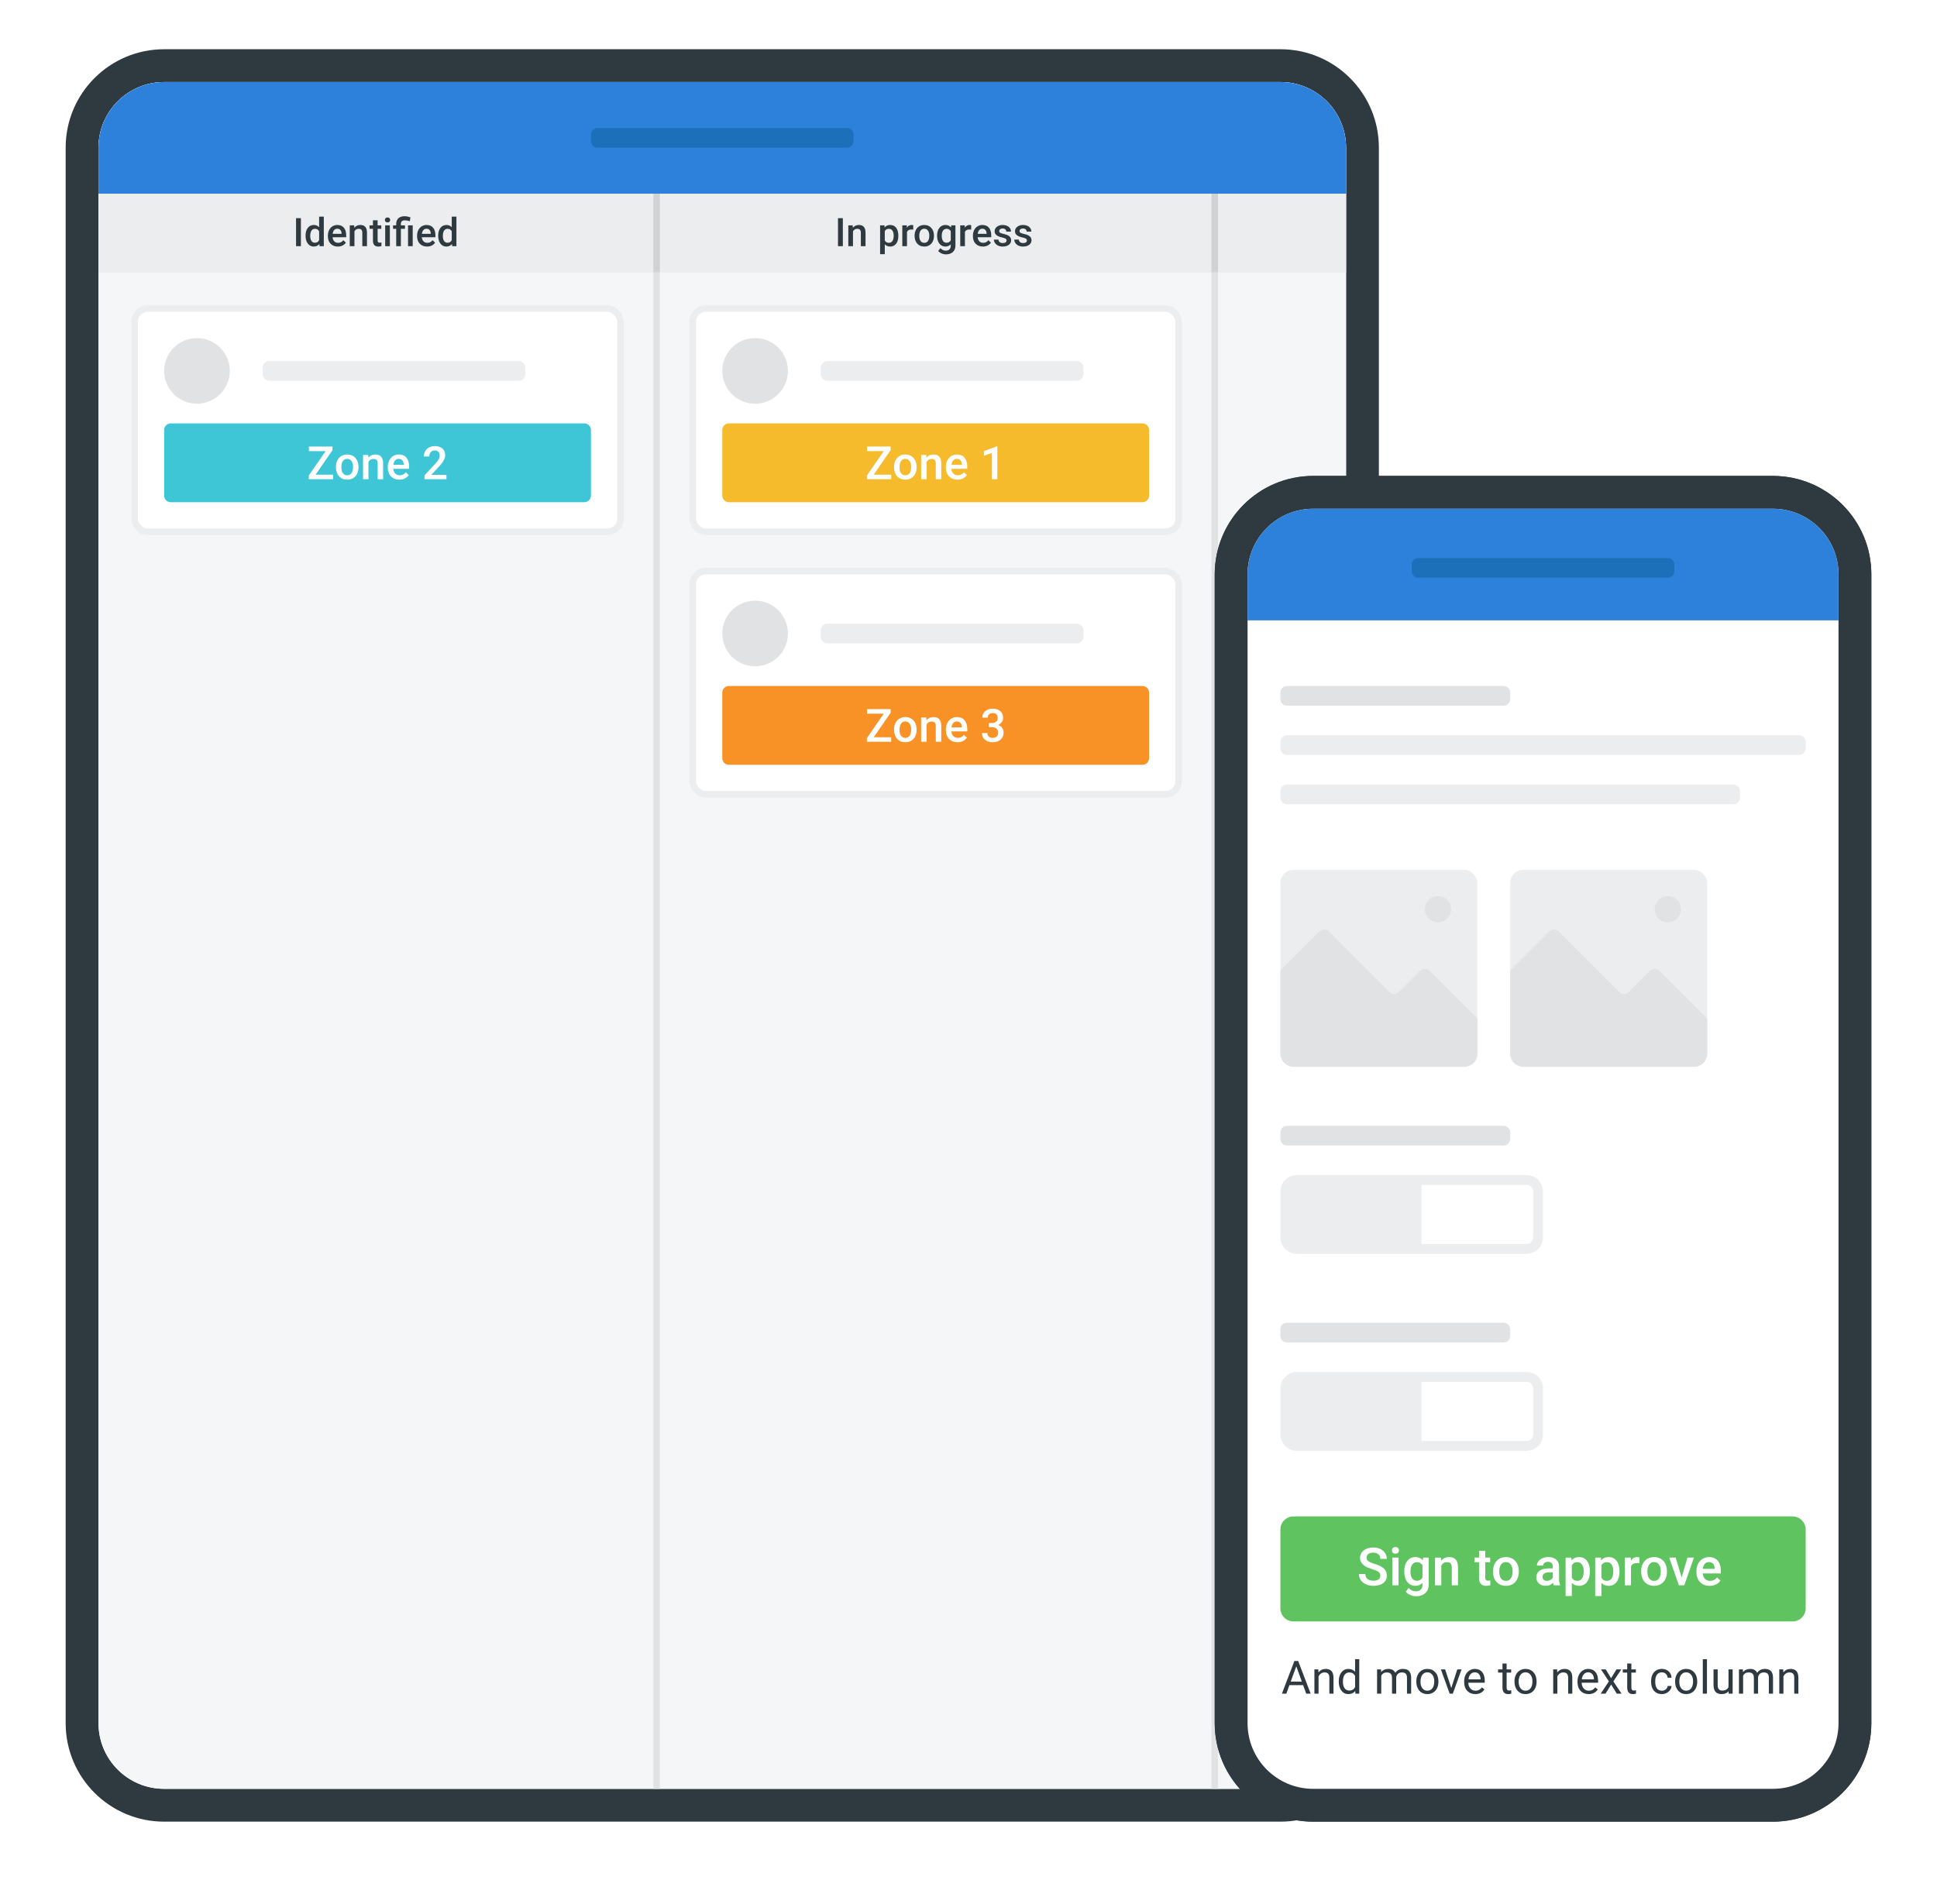 <svg width="590" height="580" viewBox="0 0 590 580" fill="none" xmlns="http://www.w3.org/2000/svg">
<rect width="590" height="580" fill="white"/>
<g filter="url(#filter0_d)">
<path d="M390 15H50C33.431 15 20 28.431 20 45V525C20 541.569 33.431 555 50 555H540C556.569 555 570 541.569 570 525V175C570 158.431 556.569 145 540 145H420V45C420 28.431 406.569 15 390 15Z" fill="white"/>
</g>
<path d="M20 45C20 28.431 33.431 15 50 15H390C406.569 15 420 28.431 420 45V525C420 541.569 406.569 555 390 555H50C33.431 555 20 541.569 20 525V45Z" fill="#2E3940"/>
<path d="M30 45C30 33.954 38.954 25 50 25H390C401.046 25 410 33.954 410 45V525C410 536.046 401.046 545 390 545H50C38.954 545 30 536.046 30 525V45Z" fill="white"/>
<path d="M30 45C30 33.954 38.954 25 50 25H390C401.046 25 410 33.954 410 45V525C410 536.046 401.046 545 390 545H50C38.954 545 30 536.046 30 525V45Z" fill="#F5F6F7"/>
<path d="M30 45C30 33.954 38.954 25 50 25H390C401.046 25 410 33.954 410 45V59H30V45Z" fill="#2E81DA"/>
<path d="M180 41C180 39.895 180.895 39 182 39H258C259.105 39 260 39.895 260 41V43C260 44.105 259.105 45 258 45H182C180.895 45 180 44.105 180 43V41Z" fill="#1C70BA"/>
<rect x="30" y="59" width="380" height="24" fill="#EBEDEF"/>
<rect x="199" y="83" width="2" height="462" fill="#E0E2E4"/>
<rect x="369" y="83" width="2" height="462" fill="#E0E2E4"/>
<rect width="2" height="24" transform="matrix(1 0 0 -1 199 83)" fill="#D0D2D4"/>
<rect width="2" height="24" transform="matrix(1 0 0 -1 369 83)" fill="#D0D2D4"/>
<rect x="41" y="94" width="148" height="68" rx="4" fill="white" stroke="#EBEDEF" stroke-width="2"/>
<path d="M80 112C80 110.895 80.895 110 82 110H158C159.105 110 160 110.895 160 112V114C160 115.105 159.105 116 158 116H82C80.895 116 80 115.105 80 114V112Z" fill="#EBEDEF"/>
<path d="M50 131C50 129.895 50.895 129 52 129H178C179.105 129 180 129.895 180 131V151C180 152.105 179.105 153 178 153H52C50.895 153 50 152.105 50 151V131Z" fill="#3EC5D6"/>
<circle cx="60" cy="113" r="10" fill="#E0E2E4"/>
<path d="M96.133 144.619H101.451V146H94.041V144.879L99.189 137.441H94.075V136.047H101.287V137.141L96.133 144.619Z" fill="white"/>
<path d="M102.319 142.233C102.319 141.509 102.463 140.857 102.75 140.278C103.037 139.695 103.44 139.248 103.96 138.938C104.479 138.624 105.076 138.467 105.751 138.467C106.749 138.467 107.558 138.788 108.178 139.431C108.802 140.073 109.139 140.925 109.189 141.987L109.196 142.377C109.196 143.106 109.055 143.758 108.772 144.332C108.494 144.906 108.093 145.351 107.569 145.665C107.05 145.979 106.448 146.137 105.765 146.137C104.721 146.137 103.885 145.79 103.256 145.098C102.632 144.4 102.319 143.473 102.319 142.315V142.233ZM103.98 142.377C103.98 143.138 104.138 143.735 104.452 144.168C104.767 144.596 105.204 144.811 105.765 144.811C106.325 144.811 106.76 144.592 107.07 144.154C107.385 143.717 107.542 143.076 107.542 142.233C107.542 141.486 107.38 140.894 107.057 140.456C106.738 140.019 106.302 139.8 105.751 139.8C105.209 139.8 104.778 140.016 104.459 140.449C104.14 140.878 103.98 141.52 103.98 142.377Z" fill="white"/>
<path d="M112.143 138.604L112.19 139.458C112.737 138.797 113.455 138.467 114.344 138.467C115.884 138.467 116.668 139.349 116.695 141.112V146H115.034V141.208C115.034 140.739 114.932 140.392 114.727 140.169C114.526 139.941 114.196 139.827 113.735 139.827C113.065 139.827 112.566 140.13 112.238 140.736V146H110.577V138.604H112.143Z" fill="white"/>
<path d="M121.651 146.137C120.599 146.137 119.744 145.806 119.088 145.146C118.436 144.48 118.11 143.596 118.11 142.493V142.288C118.11 141.55 118.252 140.891 118.534 140.312C118.821 139.729 119.222 139.276 119.737 138.952C120.252 138.629 120.826 138.467 121.46 138.467C122.467 138.467 123.244 138.788 123.791 139.431C124.342 140.073 124.618 140.982 124.618 142.158V142.828H119.785C119.835 143.439 120.038 143.922 120.394 144.277C120.754 144.633 121.205 144.811 121.747 144.811C122.508 144.811 123.128 144.503 123.606 143.888L124.502 144.742C124.206 145.184 123.809 145.528 123.312 145.774C122.82 146.016 122.267 146.137 121.651 146.137ZM121.453 139.8C120.997 139.8 120.628 139.959 120.346 140.278C120.068 140.597 119.89 141.042 119.812 141.611H122.978V141.488C122.941 140.932 122.793 140.513 122.533 140.23C122.273 139.943 121.913 139.8 121.453 139.8Z" fill="white"/>
<path d="M135.986 146H129.294V144.858L132.609 141.242C133.088 140.709 133.427 140.265 133.628 139.909C133.833 139.549 133.936 139.189 133.936 138.829C133.936 138.355 133.801 137.972 133.532 137.681C133.268 137.389 132.91 137.243 132.459 137.243C131.921 137.243 131.504 137.407 131.208 137.735C130.912 138.063 130.764 138.512 130.764 139.082H129.103C129.103 138.476 129.239 137.931 129.513 137.448C129.791 136.961 130.185 136.582 130.695 136.313C131.21 136.045 131.803 135.91 132.473 135.91C133.439 135.91 134.2 136.154 134.756 136.642C135.316 137.125 135.597 137.795 135.597 138.651C135.597 139.148 135.455 139.67 135.173 140.217C134.895 140.759 134.437 141.377 133.799 142.069L131.365 144.674H135.986V146Z" fill="white"/>
<rect x="211" y="94" width="148" height="68" rx="4" fill="white" stroke="#EBEDEF" stroke-width="2"/>
<path d="M250 112C250 110.895 250.895 110 252 110H328C329.105 110 330 110.895 330 112V114C330 115.105 329.105 116 328 116H252C250.895 116 250 115.105 250 114V112Z" fill="#EBEDEF"/>
<path d="M220 131C220 129.895 220.895 129 222 129H348C349.105 129 350 129.895 350 131V151C350 152.105 349.105 153 348 153H222C220.895 153 220 152.105 220 151V131Z" fill="#F6BB2D"/>
<circle cx="230" cy="113" r="10" fill="#E0E2E4"/>
<path d="M266.133 144.619H271.451V146H264.041V144.879L269.188 137.441H264.075V136.047H271.287V137.141L266.133 144.619Z" fill="white"/>
<path d="M272.319 142.233C272.319 141.509 272.463 140.857 272.75 140.278C273.037 139.695 273.44 139.248 273.96 138.938C274.479 138.624 275.076 138.467 275.751 138.467C276.749 138.467 277.558 138.788 278.178 139.431C278.802 140.073 279.139 140.925 279.189 141.987L279.196 142.377C279.196 143.106 279.055 143.758 278.772 144.332C278.494 144.906 278.093 145.351 277.569 145.665C277.05 145.979 276.448 146.137 275.765 146.137C274.721 146.137 273.885 145.79 273.256 145.098C272.632 144.4 272.319 143.473 272.319 142.315V142.233ZM273.98 142.377C273.98 143.138 274.138 143.735 274.452 144.168C274.767 144.596 275.204 144.811 275.765 144.811C276.325 144.811 276.76 144.592 277.07 144.154C277.385 143.717 277.542 143.076 277.542 142.233C277.542 141.486 277.38 140.894 277.057 140.456C276.738 140.019 276.302 139.8 275.751 139.8C275.209 139.8 274.778 140.016 274.459 140.449C274.14 140.878 273.98 141.52 273.98 142.377Z" fill="white"/>
<path d="M282.143 138.604L282.19 139.458C282.737 138.797 283.455 138.467 284.344 138.467C285.884 138.467 286.668 139.349 286.695 141.112V146H285.034V141.208C285.034 140.739 284.932 140.392 284.727 140.169C284.526 139.941 284.196 139.827 283.735 139.827C283.065 139.827 282.566 140.13 282.238 140.736V146H280.577V138.604H282.143Z" fill="white"/>
<path d="M291.651 146.137C290.599 146.137 289.744 145.806 289.088 145.146C288.436 144.48 288.11 143.596 288.11 142.493V142.288C288.11 141.55 288.252 140.891 288.534 140.312C288.821 139.729 289.222 139.276 289.737 138.952C290.252 138.629 290.826 138.467 291.46 138.467C292.467 138.467 293.244 138.788 293.791 139.431C294.342 140.073 294.618 140.982 294.618 142.158V142.828H289.785C289.835 143.439 290.038 143.922 290.394 144.277C290.754 144.633 291.205 144.811 291.747 144.811C292.508 144.811 293.128 144.503 293.606 143.888L294.502 144.742C294.206 145.184 293.809 145.528 293.312 145.774C292.82 146.016 292.267 146.137 291.651 146.137ZM291.453 139.8C290.997 139.8 290.628 139.959 290.346 140.278C290.068 140.597 289.89 141.042 289.812 141.611H292.978V141.488C292.941 140.932 292.793 140.513 292.533 140.23C292.273 139.943 291.913 139.8 291.453 139.8Z" fill="white"/>
<path d="M303.792 146H302.138V138.009L299.697 138.843V137.441L303.58 136.013H303.792V146Z" fill="white"/>
<rect x="211" y="174" width="148" height="68" rx="4" fill="white" stroke="#EBEDEF" stroke-width="2"/>
<path d="M250 192C250 190.895 250.895 190 252 190H328C329.105 190 330 190.895 330 192V194C330 195.105 329.105 196 328 196H252C250.895 196 250 195.105 250 194V192Z" fill="#EBEDEF"/>
<path d="M220 211C220 209.895 220.895 209 222 209H348C349.105 209 350 209.895 350 211V231C350 232.105 349.105 233 348 233H222C220.895 233 220 232.105 220 231V211Z" fill="#F99226"/>
<circle cx="230" cy="193" r="10" fill="#E0E2E4"/>
<path d="M266.133 224.619H271.451V226H264.041V224.879L269.188 217.441H264.075V216.047H271.287V217.141L266.133 224.619Z" fill="white"/>
<path d="M272.319 222.233C272.319 221.509 272.463 220.857 272.75 220.278C273.037 219.695 273.44 219.248 273.96 218.938C274.479 218.624 275.076 218.467 275.751 218.467C276.749 218.467 277.558 218.788 278.178 219.431C278.802 220.073 279.139 220.925 279.189 221.987L279.196 222.377C279.196 223.106 279.055 223.758 278.772 224.332C278.494 224.906 278.093 225.351 277.569 225.665C277.05 225.979 276.448 226.137 275.765 226.137C274.721 226.137 273.885 225.79 273.256 225.098C272.632 224.4 272.319 223.473 272.319 222.315V222.233ZM273.98 222.377C273.98 223.138 274.138 223.735 274.452 224.168C274.767 224.596 275.204 224.811 275.765 224.811C276.325 224.811 276.76 224.592 277.07 224.154C277.385 223.717 277.542 223.076 277.542 222.233C277.542 221.486 277.38 220.894 277.057 220.456C276.738 220.019 276.302 219.8 275.751 219.8C275.209 219.8 274.778 220.016 274.459 220.449C274.14 220.878 273.98 221.52 273.98 222.377Z" fill="white"/>
<path d="M282.143 218.604L282.19 219.458C282.737 218.797 283.455 218.467 284.344 218.467C285.884 218.467 286.668 219.349 286.695 221.112V226H285.034V221.208C285.034 220.739 284.932 220.392 284.727 220.169C284.526 219.941 284.196 219.827 283.735 219.827C283.065 219.827 282.566 220.13 282.238 220.736V226H280.577V218.604H282.143Z" fill="white"/>
<path d="M291.651 226.137C290.599 226.137 289.744 225.806 289.088 225.146C288.436 224.48 288.11 223.596 288.11 222.493V222.288C288.11 221.55 288.252 220.891 288.534 220.312C288.821 219.729 289.222 219.276 289.737 218.952C290.252 218.629 290.826 218.467 291.46 218.467C292.467 218.467 293.244 218.788 293.791 219.431C294.342 220.073 294.618 220.982 294.618 222.158V222.828H289.785C289.835 223.439 290.038 223.922 290.394 224.277C290.754 224.633 291.205 224.811 291.747 224.811C292.508 224.811 293.128 224.503 293.606 223.888L294.502 224.742C294.206 225.184 293.809 225.528 293.312 225.774C292.82 226.016 292.267 226.137 291.651 226.137ZM291.453 219.8C290.997 219.8 290.628 219.959 290.346 220.278C290.068 220.597 289.89 221.042 289.812 221.611H292.978V221.488C292.941 220.932 292.793 220.513 292.533 220.23C292.273 219.943 291.913 219.8 291.453 219.8Z" fill="white"/>
<path d="M301.215 220.265H302.227C302.737 220.26 303.14 220.128 303.437 219.868C303.737 219.608 303.888 219.232 303.888 218.74C303.888 218.266 303.762 217.899 303.512 217.64C303.266 217.375 302.887 217.243 302.377 217.243C301.93 217.243 301.563 217.373 301.276 217.633C300.989 217.888 300.846 218.223 300.846 218.638H299.185C299.185 218.127 299.319 217.662 299.588 217.243C299.861 216.824 300.24 216.498 300.723 216.266C301.21 216.029 301.755 215.91 302.356 215.91C303.35 215.91 304.129 216.161 304.694 216.662C305.264 217.159 305.549 217.852 305.549 218.74C305.549 219.187 305.405 219.608 305.118 220.005C304.836 220.397 304.469 220.693 304.018 220.894C304.564 221.08 304.979 221.374 305.262 221.775C305.549 222.176 305.692 222.655 305.692 223.211C305.692 224.104 305.385 224.815 304.77 225.344C304.159 225.872 303.354 226.137 302.356 226.137C301.399 226.137 300.616 225.882 300.005 225.371C299.394 224.861 299.089 224.182 299.089 223.334H300.75C300.75 223.771 300.896 224.127 301.188 224.4C301.484 224.674 301.88 224.811 302.377 224.811C302.892 224.811 303.298 224.674 303.594 224.4C303.89 224.127 304.038 223.73 304.038 223.211C304.038 222.687 303.883 222.284 303.573 222.001C303.263 221.718 302.803 221.577 302.192 221.577H301.215V220.265Z" fill="white"/>
<path d="M91.654 75H90.178V66.469H91.654V75Z" fill="#2E3940"/>
<path d="M93.072 71.783C93.072 70.807 93.299 70.023 93.752 69.434C94.205 68.84 94.812 68.543 95.574 68.543C96.246 68.543 96.789 68.777 97.203 69.246V66H98.627V75H97.338L97.268 74.344C96.842 74.859 96.273 75.117 95.562 75.117C94.82 75.117 94.219 74.818 93.758 74.221C93.301 73.623 93.072 72.811 93.072 71.783ZM94.496 71.906C94.496 72.551 94.619 73.055 94.865 73.418C95.115 73.777 95.469 73.957 95.926 73.957C96.508 73.957 96.934 73.697 97.203 73.178V70.471C96.941 69.963 96.519 69.709 95.938 69.709C95.477 69.709 95.121 69.893 94.871 70.26C94.621 70.623 94.496 71.172 94.496 71.906Z" fill="#2E3940"/>
<path d="M102.904 75.117C102.002 75.117 101.27 74.834 100.707 74.268C100.148 73.697 99.869 72.939 99.869 71.994V71.818C99.869 71.186 99.99 70.621 100.232 70.125C100.479 69.625 100.822 69.236 101.264 68.959C101.705 68.682 102.197 68.543 102.74 68.543C103.604 68.543 104.27 68.818 104.738 69.369C105.211 69.92 105.447 70.699 105.447 71.707V72.281H101.305C101.348 72.805 101.521 73.219 101.826 73.523C102.135 73.828 102.521 73.981 102.986 73.981C103.639 73.981 104.17 73.717 104.58 73.189L105.348 73.922C105.094 74.301 104.754 74.596 104.328 74.807C103.906 75.014 103.432 75.117 102.904 75.117ZM102.734 69.686C102.344 69.686 102.027 69.822 101.785 70.096C101.547 70.369 101.395 70.75 101.328 71.238H104.041V71.133C104.01 70.656 103.883 70.297 103.66 70.055C103.438 69.809 103.129 69.686 102.734 69.686Z" fill="#2E3940"/>
<path d="M107.879 68.66L107.92 69.393C108.389 68.826 109.004 68.543 109.766 68.543C111.086 68.543 111.758 69.299 111.781 70.811V75H110.357V70.893C110.357 70.49 110.27 70.193 110.094 70.002C109.922 69.807 109.639 69.709 109.244 69.709C108.67 69.709 108.242 69.969 107.961 70.488V75H106.537V68.66H107.879Z" fill="#2E3940"/>
<path d="M115.021 67.119V68.66H116.141V69.715H115.021V73.254C115.021 73.496 115.068 73.672 115.162 73.781C115.26 73.887 115.432 73.939 115.678 73.939C115.842 73.939 116.008 73.92 116.176 73.881V74.982C115.852 75.072 115.539 75.117 115.238 75.117C114.145 75.117 113.598 74.514 113.598 73.307V69.715H112.555V68.66H113.598V67.119H115.021Z" fill="#2E3940"/>
<path d="M118.748 75H117.324V68.66H118.748V75ZM117.236 67.014C117.236 66.795 117.305 66.613 117.441 66.469C117.582 66.324 117.781 66.252 118.039 66.252C118.297 66.252 118.496 66.324 118.637 66.469C118.777 66.613 118.848 66.795 118.848 67.014C118.848 67.228 118.777 67.408 118.637 67.553C118.496 67.693 118.297 67.764 118.039 67.764C117.781 67.764 117.582 67.693 117.441 67.553C117.305 67.408 117.236 67.228 117.236 67.014Z" fill="#2E3940"/>
<path d="M120.682 75V69.715H119.715V68.66H120.682V68.227C120.686 67.731 120.791 67.305 120.998 66.949C121.205 66.594 121.498 66.326 121.877 66.147C122.256 65.967 122.711 65.877 123.242 65.877C123.555 65.877 123.854 65.91 124.139 65.977C124.428 66.043 124.727 66.127 125.035 66.228L124.818 67.406C124.279 67.219 123.787 67.125 123.342 67.125C122.908 67.125 122.594 67.221 122.398 67.412C122.203 67.6 122.105 67.883 122.105 68.262V68.66H123.354V69.715H122.105V75H120.682ZM125.709 75H124.285V68.66H125.709V75Z" fill="#2E3940"/>
<path d="M130.08 75.117C129.178 75.117 128.445 74.834 127.883 74.268C127.324 73.697 127.045 72.939 127.045 71.994V71.818C127.045 71.186 127.166 70.621 127.408 70.125C127.654 69.625 127.998 69.236 128.439 68.959C128.881 68.682 129.373 68.543 129.916 68.543C130.779 68.543 131.445 68.818 131.914 69.369C132.387 69.92 132.623 70.699 132.623 71.707V72.281H128.48C128.523 72.805 128.697 73.219 129.002 73.523C129.311 73.828 129.697 73.981 130.162 73.981C130.814 73.981 131.346 73.717 131.756 73.189L132.523 73.922C132.27 74.301 131.93 74.596 131.504 74.807C131.082 75.014 130.607 75.117 130.08 75.117ZM129.91 69.686C129.52 69.686 129.203 69.822 128.961 70.096C128.723 70.369 128.57 70.75 128.504 71.238H131.217V71.133C131.186 70.656 131.059 70.297 130.836 70.055C130.613 69.809 130.305 69.686 129.91 69.686Z" fill="#2E3940"/>
<path d="M133.467 71.783C133.467 70.807 133.693 70.023 134.146 69.434C134.6 68.84 135.207 68.543 135.969 68.543C136.641 68.543 137.184 68.777 137.598 69.246V66H139.021V75H137.732L137.662 74.344C137.236 74.859 136.668 75.117 135.957 75.117C135.215 75.117 134.613 74.818 134.152 74.221C133.695 73.623 133.467 72.811 133.467 71.783ZM134.891 71.906C134.891 72.551 135.014 73.055 135.26 73.418C135.51 73.777 135.863 73.957 136.32 73.957C136.902 73.957 137.328 73.697 137.598 73.178V70.471C137.336 69.963 136.914 69.709 136.332 69.709C135.871 69.709 135.516 69.893 135.266 70.26C135.016 70.623 134.891 71.172 134.891 71.906Z" fill="#2E3940"/>
<path d="M256.727 75H255.25V66.469H256.727V75Z" fill="#2E3940"/>
<path d="M259.732 68.66L259.773 69.393C260.242 68.826 260.857 68.543 261.619 68.543C262.939 68.543 263.611 69.299 263.635 70.811V75H262.211V70.893C262.211 70.49 262.123 70.193 261.947 70.002C261.775 69.807 261.492 69.709 261.098 69.709C260.523 69.709 260.096 69.969 259.814 70.488V75H258.391V68.66H259.732Z" fill="#2E3940"/>
<path d="M273.631 71.894C273.631 72.875 273.408 73.658 272.963 74.244C272.518 74.826 271.92 75.117 271.17 75.117C270.475 75.117 269.918 74.889 269.5 74.432V77.438H268.076V68.66H269.389L269.447 69.305C269.865 68.797 270.434 68.543 271.152 68.543C271.926 68.543 272.531 68.832 272.969 69.41C273.41 69.984 273.631 70.783 273.631 71.807V71.894ZM272.213 71.772C272.213 71.139 272.086 70.637 271.832 70.266C271.582 69.894 271.223 69.709 270.754 69.709C270.172 69.709 269.754 69.949 269.5 70.43V73.242C269.758 73.734 270.18 73.981 270.766 73.981C271.219 73.981 271.572 73.799 271.826 73.436C272.084 73.068 272.213 72.514 272.213 71.772Z" fill="#2E3940"/>
<path d="M278.16 69.961C277.973 69.93 277.779 69.914 277.58 69.914C276.928 69.914 276.488 70.164 276.262 70.664V75H274.838V68.66H276.197L276.232 69.369C276.576 68.818 277.053 68.543 277.662 68.543C277.865 68.543 278.033 68.57 278.166 68.625L278.16 69.961Z" fill="#2E3940"/>
<path d="M278.582 71.772C278.582 71.15 278.705 70.592 278.951 70.096C279.197 69.596 279.543 69.213 279.988 68.947C280.434 68.678 280.945 68.543 281.523 68.543C282.379 68.543 283.072 68.818 283.604 69.369C284.139 69.92 284.428 70.65 284.471 71.561L284.477 71.894C284.477 72.519 284.355 73.078 284.113 73.57C283.875 74.062 283.531 74.443 283.082 74.713C282.637 74.982 282.121 75.117 281.535 75.117C280.641 75.117 279.924 74.82 279.385 74.227C278.85 73.629 278.582 72.834 278.582 71.842V71.772ZM280.006 71.894C280.006 72.547 280.141 73.059 280.41 73.43C280.68 73.797 281.055 73.981 281.535 73.981C282.016 73.981 282.389 73.793 282.654 73.418C282.924 73.043 283.059 72.494 283.059 71.772C283.059 71.131 282.92 70.623 282.643 70.248C282.369 69.873 281.996 69.686 281.523 69.686C281.059 69.686 280.689 69.871 280.416 70.242C280.143 70.609 280.006 71.16 280.006 71.894Z" fill="#2E3940"/>
<path d="M285.432 71.783C285.432 70.799 285.662 70.014 286.123 69.428C286.588 68.838 287.203 68.543 287.969 68.543C288.691 68.543 289.26 68.795 289.674 69.299L289.738 68.66H291.021V74.807C291.021 75.639 290.762 76.295 290.242 76.775C289.727 77.256 289.029 77.496 288.15 77.496C287.686 77.496 287.23 77.398 286.785 77.203C286.344 77.012 286.008 76.76 285.777 76.447L286.451 75.592C286.889 76.111 287.428 76.371 288.068 76.371C288.541 76.371 288.914 76.242 289.188 75.984C289.461 75.731 289.598 75.356 289.598 74.859V74.432C289.188 74.889 288.641 75.117 287.957 75.117C287.215 75.117 286.607 74.822 286.135 74.232C285.666 73.643 285.432 72.826 285.432 71.783ZM286.85 71.906C286.85 72.543 286.979 73.045 287.236 73.412C287.498 73.775 287.859 73.957 288.32 73.957C288.895 73.957 289.32 73.711 289.598 73.219V70.43C289.328 69.949 288.906 69.709 288.332 69.709C287.863 69.709 287.498 69.894 287.236 70.266C286.979 70.637 286.85 71.184 286.85 71.906Z" fill="#2E3940"/>
<path d="M295.809 69.961C295.621 69.93 295.428 69.914 295.229 69.914C294.576 69.914 294.137 70.164 293.91 70.664V75H292.486V68.66H293.846L293.881 69.369C294.225 68.818 294.701 68.543 295.311 68.543C295.514 68.543 295.682 68.57 295.814 68.625L295.809 69.961Z" fill="#2E3940"/>
<path d="M299.383 75.117C298.48 75.117 297.748 74.834 297.186 74.268C296.627 73.697 296.348 72.939 296.348 71.994V71.818C296.348 71.186 296.469 70.621 296.711 70.125C296.957 69.625 297.301 69.236 297.742 68.959C298.184 68.682 298.676 68.543 299.219 68.543C300.082 68.543 300.748 68.818 301.217 69.369C301.689 69.92 301.926 70.699 301.926 71.707V72.281H297.783C297.826 72.805 298 73.219 298.305 73.523C298.613 73.828 299 73.981 299.465 73.981C300.117 73.981 300.648 73.717 301.059 73.189L301.826 73.922C301.572 74.301 301.232 74.596 300.807 74.807C300.385 75.014 299.91 75.117 299.383 75.117ZM299.213 69.686C298.822 69.686 298.506 69.822 298.264 70.096C298.025 70.369 297.873 70.75 297.807 71.238H300.52V71.133C300.488 70.656 300.361 70.297 300.139 70.055C299.916 69.809 299.607 69.686 299.213 69.686Z" fill="#2E3940"/>
<path d="M306.59 73.277C306.59 73.023 306.484 72.83 306.273 72.697C306.066 72.564 305.721 72.447 305.236 72.346C304.752 72.244 304.348 72.115 304.023 71.959C303.312 71.615 302.957 71.117 302.957 70.465C302.957 69.918 303.188 69.461 303.648 69.094C304.109 68.727 304.695 68.543 305.406 68.543C306.164 68.543 306.775 68.731 307.24 69.106C307.709 69.481 307.943 69.967 307.943 70.564H306.52C306.52 70.291 306.418 70.064 306.215 69.885C306.012 69.701 305.742 69.609 305.406 69.609C305.094 69.609 304.838 69.682 304.639 69.826C304.443 69.971 304.346 70.164 304.346 70.406C304.346 70.625 304.438 70.795 304.621 70.916C304.805 71.037 305.176 71.16 305.734 71.285C306.293 71.406 306.73 71.553 307.047 71.725C307.367 71.893 307.604 72.096 307.756 72.334C307.912 72.572 307.99 72.861 307.99 73.201C307.99 73.772 307.754 74.234 307.281 74.59C306.809 74.941 306.189 75.117 305.424 75.117C304.904 75.117 304.441 75.023 304.035 74.836C303.629 74.648 303.312 74.391 303.086 74.062C302.859 73.734 302.746 73.381 302.746 73.002H304.129C304.148 73.338 304.275 73.598 304.51 73.781C304.744 73.961 305.055 74.051 305.441 74.051C305.816 74.051 306.102 73.981 306.297 73.84C306.492 73.695 306.59 73.508 306.59 73.277Z" fill="#2E3940"/>
<path d="M312.789 73.277C312.789 73.023 312.684 72.83 312.473 72.697C312.266 72.564 311.92 72.447 311.436 72.346C310.951 72.244 310.547 72.115 310.223 71.959C309.512 71.615 309.156 71.117 309.156 70.465C309.156 69.918 309.387 69.461 309.848 69.094C310.309 68.727 310.895 68.543 311.605 68.543C312.363 68.543 312.975 68.731 313.439 69.106C313.908 69.481 314.143 69.967 314.143 70.564H312.719C312.719 70.291 312.617 70.064 312.414 69.885C312.211 69.701 311.941 69.609 311.605 69.609C311.293 69.609 311.037 69.682 310.838 69.826C310.643 69.971 310.545 70.164 310.545 70.406C310.545 70.625 310.637 70.795 310.82 70.916C311.004 71.037 311.375 71.16 311.934 71.285C312.492 71.406 312.93 71.553 313.246 71.725C313.566 71.893 313.803 72.096 313.955 72.334C314.111 72.572 314.189 72.861 314.189 73.201C314.189 73.772 313.953 74.234 313.48 74.59C313.008 74.941 312.389 75.117 311.623 75.117C311.104 75.117 310.641 75.023 310.234 74.836C309.828 74.648 309.512 74.391 309.285 74.062C309.059 73.734 308.945 73.381 308.945 73.002H310.328C310.348 73.338 310.475 73.598 310.709 73.781C310.943 73.961 311.254 74.051 311.641 74.051C312.016 74.051 312.301 73.981 312.496 73.84C312.691 73.695 312.789 73.508 312.789 73.277Z" fill="#2E3940"/>
<path d="M370 175C370 158.431 383.431 145 400 145H540C556.569 145 570 158.431 570 175V525C570 541.569 556.569 555 540 555H400C383.431 555 370 541.569 370 525V175Z" fill="#2E3940"/>
<path d="M380 175C380 163.954 388.954 155 400 155H540C551.046 155 560 163.954 560 175V525C560 536.046 551.046 545 540 545H400C388.954 545 380 536.046 380 525V175Z" fill="white"/>
<path d="M370 175C370 158.431 383.431 145 400 145H540C556.569 145 570 158.431 570 175V525C570 541.569 556.569 555 540 555H400C383.431 555 370 541.569 370 525V175Z" fill="#2E3940"/>
<path d="M380 175C380 163.954 388.954 155 400 155H540C551.046 155 560 163.954 560 175V525C560 536.046 551.046 545 540 545H400C388.954 545 380 536.046 380 525V175Z" fill="white"/>
<path d="M380 175C380 163.954 388.954 155 400 155H540C551.046 155 560 163.954 560 175V189H380V175Z" fill="#2E81DA"/>
<path d="M430 172C430 170.895 430.895 170 432 170H508C509.105 170 510 170.895 510 172V174C510 175.105 509.105 176 508 176H432C430.895 176 430 175.105 430 174V172Z" fill="#1C70BA"/>
<path d="M390 466C390 463.791 391.791 462 394 462H546C548.209 462 550 463.791 550 466V490C550 492.209 548.209 494 546 494H394C391.791 494 390 492.209 390 490V466Z" fill="#5FC360"/>
<path d="M420.438 480.07C420.438 479.57 420.26 479.185 419.906 478.914C419.557 478.643 418.924 478.37 418.008 478.094C417.091 477.818 416.362 477.51 415.82 477.172C414.784 476.521 414.266 475.672 414.266 474.625C414.266 473.708 414.638 472.953 415.383 472.359C416.133 471.766 417.104 471.469 418.297 471.469C419.089 471.469 419.794 471.615 420.414 471.906C421.034 472.198 421.521 472.615 421.875 473.156C422.229 473.693 422.406 474.289 422.406 474.945H420.438C420.438 474.352 420.25 473.888 419.875 473.555C419.505 473.216 418.974 473.047 418.281 473.047C417.635 473.047 417.133 473.185 416.773 473.461C416.419 473.737 416.242 474.122 416.242 474.617C416.242 475.034 416.435 475.383 416.82 475.664C417.206 475.94 417.841 476.211 418.727 476.477C419.612 476.737 420.323 477.036 420.859 477.375C421.396 477.708 421.789 478.094 422.039 478.531C422.289 478.964 422.414 479.471 422.414 480.055C422.414 481.003 422.049 481.758 421.32 482.32C420.596 482.878 419.612 483.156 418.367 483.156C417.544 483.156 416.786 483.005 416.094 482.703C415.406 482.396 414.87 481.974 414.484 481.438C414.104 480.901 413.914 480.276 413.914 479.562H415.891C415.891 480.208 416.104 480.708 416.531 481.062C416.958 481.417 417.57 481.594 418.367 481.594C419.055 481.594 419.57 481.456 419.914 481.18C420.263 480.898 420.438 480.529 420.438 480.07Z" fill="white"/>
<path d="M425.984 483H424.086V474.547H425.984V483ZM423.969 472.352C423.969 472.06 424.06 471.818 424.242 471.625C424.43 471.432 424.695 471.336 425.039 471.336C425.383 471.336 425.648 471.432 425.836 471.625C426.023 471.818 426.117 472.06 426.117 472.352C426.117 472.638 426.023 472.878 425.836 473.07C425.648 473.258 425.383 473.352 425.039 473.352C424.695 473.352 424.43 473.258 424.242 473.07C424.06 472.878 423.969 472.638 423.969 472.352Z" fill="white"/>
<path d="M427.727 478.711C427.727 477.398 428.034 476.352 428.648 475.57C429.268 474.784 430.089 474.391 431.109 474.391C432.073 474.391 432.831 474.727 433.383 475.398L433.469 474.547H435.18V482.742C435.18 483.852 434.833 484.727 434.141 485.367C433.453 486.008 432.523 486.328 431.352 486.328C430.732 486.328 430.125 486.198 429.531 485.938C428.943 485.682 428.495 485.346 428.188 484.93L429.086 483.789C429.669 484.482 430.388 484.828 431.242 484.828C431.872 484.828 432.37 484.656 432.734 484.312C433.099 483.974 433.281 483.474 433.281 482.812V482.242C432.734 482.852 432.005 483.156 431.094 483.156C430.104 483.156 429.294 482.763 428.664 481.977C428.039 481.19 427.727 480.102 427.727 478.711ZM429.617 478.875C429.617 479.724 429.789 480.393 430.133 480.883C430.482 481.367 430.964 481.609 431.578 481.609C432.344 481.609 432.911 481.281 433.281 480.625V476.906C432.922 476.266 432.359 475.945 431.594 475.945C430.969 475.945 430.482 476.193 430.133 476.688C429.789 477.182 429.617 477.911 429.617 478.875Z" fill="white"/>
<path d="M438.898 474.547L438.953 475.523C439.578 474.768 440.398 474.391 441.414 474.391C443.174 474.391 444.07 475.398 444.102 477.414V483H442.203V477.523C442.203 476.987 442.086 476.591 441.852 476.336C441.622 476.076 441.245 475.945 440.719 475.945C439.953 475.945 439.383 476.292 439.008 476.984V483H437.109V474.547H438.898Z" fill="white"/>
<path d="M452.406 472.492V474.547H453.898V475.953H452.406V480.672C452.406 480.995 452.469 481.229 452.594 481.375C452.724 481.516 452.953 481.586 453.281 481.586C453.5 481.586 453.721 481.56 453.945 481.508V482.977C453.513 483.096 453.096 483.156 452.695 483.156C451.237 483.156 450.508 482.352 450.508 480.742V475.953H449.117V474.547H450.508V472.492H452.406Z" fill="white"/>
<path d="M454.766 478.695C454.766 477.867 454.93 477.122 455.258 476.461C455.586 475.794 456.047 475.284 456.641 474.93C457.234 474.57 457.917 474.391 458.688 474.391C459.828 474.391 460.753 474.758 461.461 475.492C462.174 476.227 462.56 477.201 462.617 478.414L462.625 478.859C462.625 479.693 462.464 480.438 462.141 481.094C461.823 481.75 461.365 482.258 460.766 482.617C460.172 482.977 459.484 483.156 458.703 483.156C457.51 483.156 456.555 482.76 455.836 481.969C455.122 481.172 454.766 480.112 454.766 478.789V478.695ZM456.664 478.859C456.664 479.729 456.844 480.411 457.203 480.906C457.562 481.396 458.062 481.641 458.703 481.641C459.344 481.641 459.841 481.391 460.195 480.891C460.555 480.391 460.734 479.659 460.734 478.695C460.734 477.841 460.549 477.164 460.18 476.664C459.815 476.164 459.318 475.914 458.688 475.914C458.068 475.914 457.576 476.161 457.211 476.656C456.846 477.146 456.664 477.88 456.664 478.859Z" fill="white"/>
<path d="M473.266 483C473.182 482.839 473.109 482.576 473.047 482.211C472.443 482.841 471.703 483.156 470.828 483.156C469.979 483.156 469.286 482.914 468.75 482.43C468.214 481.945 467.945 481.346 467.945 480.633C467.945 479.732 468.279 479.042 468.945 478.562C469.617 478.078 470.576 477.836 471.82 477.836H472.984V477.281C472.984 476.844 472.862 476.495 472.617 476.234C472.372 475.969 472 475.836 471.5 475.836C471.068 475.836 470.714 475.945 470.438 476.164C470.161 476.378 470.023 476.651 470.023 476.984H468.125C468.125 476.521 468.279 476.089 468.586 475.688C468.893 475.281 469.31 474.964 469.836 474.734C470.367 474.505 470.958 474.391 471.609 474.391C472.599 474.391 473.388 474.641 473.977 475.141C474.565 475.635 474.867 476.333 474.883 477.234V481.047C474.883 481.807 474.99 482.414 475.203 482.867V483H473.266ZM471.18 481.633C471.555 481.633 471.906 481.542 472.234 481.359C472.568 481.177 472.818 480.932 472.984 480.625V479.031H471.961C471.258 479.031 470.729 479.154 470.375 479.398C470.021 479.643 469.844 479.99 469.844 480.438C469.844 480.802 469.964 481.094 470.203 481.312C470.448 481.526 470.773 481.633 471.18 481.633Z" fill="white"/>
<path d="M484.273 478.859C484.273 480.167 483.977 481.211 483.383 481.992C482.789 482.768 481.992 483.156 480.992 483.156C480.065 483.156 479.323 482.852 478.766 482.242V486.25H476.867V474.547H478.617L478.695 475.406C479.253 474.729 480.01 474.391 480.969 474.391C482 474.391 482.807 474.776 483.391 475.547C483.979 476.312 484.273 477.378 484.273 478.742V478.859ZM482.383 478.695C482.383 477.852 482.214 477.182 481.875 476.688C481.542 476.193 481.062 475.945 480.438 475.945C479.661 475.945 479.104 476.266 478.766 476.906V480.656C479.109 481.312 479.672 481.641 480.453 481.641C481.057 481.641 481.529 481.398 481.867 480.914C482.211 480.424 482.383 479.685 482.383 478.695Z" fill="white"/>
<path d="M493.289 478.859C493.289 480.167 492.992 481.211 492.398 481.992C491.805 482.768 491.008 483.156 490.008 483.156C489.081 483.156 488.339 482.852 487.781 482.242V486.25H485.883V474.547H487.633L487.711 475.406C488.268 474.729 489.026 474.391 489.984 474.391C491.016 474.391 491.823 474.776 492.406 475.547C492.995 476.312 493.289 477.378 493.289 478.742V478.859ZM491.398 478.695C491.398 477.852 491.229 477.182 490.891 476.688C490.557 476.193 490.078 475.945 489.453 475.945C488.677 475.945 488.12 476.266 487.781 476.906V480.656C488.125 481.312 488.688 481.641 489.469 481.641C490.073 481.641 490.544 481.398 490.883 480.914C491.227 480.424 491.398 479.685 491.398 478.695Z" fill="white"/>
<path d="M499.328 476.281C499.078 476.24 498.82 476.219 498.555 476.219C497.685 476.219 497.099 476.552 496.797 477.219V483H494.898V474.547H496.711L496.758 475.492C497.216 474.758 497.852 474.391 498.664 474.391C498.935 474.391 499.159 474.427 499.336 474.5L499.328 476.281Z" fill="white"/>
<path d="M499.891 478.695C499.891 477.867 500.055 477.122 500.383 476.461C500.711 475.794 501.172 475.284 501.766 474.93C502.359 474.57 503.042 474.391 503.812 474.391C504.953 474.391 505.878 474.758 506.586 475.492C507.299 476.227 507.685 477.201 507.742 478.414L507.75 478.859C507.75 479.693 507.589 480.438 507.266 481.094C506.948 481.75 506.49 482.258 505.891 482.617C505.297 482.977 504.609 483.156 503.828 483.156C502.635 483.156 501.68 482.76 500.961 481.969C500.247 481.172 499.891 480.112 499.891 478.789V478.695ZM501.789 478.859C501.789 479.729 501.969 480.411 502.328 480.906C502.688 481.396 503.188 481.641 503.828 481.641C504.469 481.641 504.966 481.391 505.32 480.891C505.68 480.391 505.859 479.659 505.859 478.695C505.859 477.841 505.674 477.164 505.305 476.664C504.94 476.164 504.443 475.914 503.812 475.914C503.193 475.914 502.701 476.161 502.336 476.656C501.971 477.146 501.789 477.88 501.789 478.859Z" fill="white"/>
<path d="M512.211 480.594L514 474.547H515.961L513.031 483H511.383L508.43 474.547H510.398L512.211 480.594Z" fill="white"/>
<path d="M520.766 483.156C519.562 483.156 518.586 482.779 517.836 482.023C517.091 481.263 516.719 480.253 516.719 478.992V478.758C516.719 477.914 516.88 477.161 517.203 476.5C517.531 475.833 517.99 475.315 518.578 474.945C519.167 474.576 519.823 474.391 520.547 474.391C521.698 474.391 522.586 474.758 523.211 475.492C523.841 476.227 524.156 477.266 524.156 478.609V479.375H518.633C518.69 480.073 518.922 480.625 519.328 481.031C519.74 481.438 520.255 481.641 520.875 481.641C521.745 481.641 522.453 481.289 523 480.586L524.023 481.562C523.685 482.068 523.232 482.461 522.664 482.742C522.102 483.018 521.469 483.156 520.766 483.156ZM520.539 475.914C520.018 475.914 519.596 476.096 519.273 476.461C518.956 476.826 518.753 477.333 518.664 477.984H522.281V477.844C522.24 477.208 522.07 476.729 521.773 476.406C521.477 476.078 521.065 475.914 520.539 475.914Z" fill="white"/>
<path d="M396.923 513.402H392.753L391.816 516H390.463L394.264 506.047H395.412L399.22 516H397.873L396.923 513.402ZM393.149 512.322H396.533L394.838 507.667L393.149 512.322Z" fill="#2E3940"/>
<path d="M401.558 508.604L401.599 509.533C402.164 508.822 402.902 508.467 403.813 508.467C405.377 508.467 406.165 509.349 406.179 511.112V516H404.914V511.105C404.91 510.572 404.786 510.178 404.545 509.923C404.308 509.668 403.937 509.54 403.431 509.54C403.021 509.54 402.66 509.649 402.351 509.868C402.041 510.087 401.799 510.374 401.626 510.729V516H400.361V508.604H401.558Z" fill="#2E3940"/>
<path d="M407.778 512.24C407.778 511.105 408.047 510.194 408.585 509.506C409.123 508.813 409.827 508.467 410.697 508.467C411.563 508.467 412.249 508.763 412.755 509.355V505.5H414.02V516H412.857L412.796 515.207C412.29 515.827 411.586 516.137 410.684 516.137C409.827 516.137 409.127 515.786 408.585 515.084C408.047 514.382 407.778 513.466 407.778 512.336V512.24ZM409.043 512.384C409.043 513.222 409.216 513.879 409.562 514.353C409.909 514.826 410.387 515.063 410.998 515.063C411.8 515.063 412.386 514.703 412.755 513.983V510.586C412.377 509.889 411.796 509.54 411.012 509.54C410.392 509.54 409.909 509.779 409.562 510.258C409.216 510.736 409.043 511.445 409.043 512.384Z" fill="#2E3940"/>
<path d="M420.65 508.604L420.685 509.424C421.227 508.786 421.958 508.467 422.879 508.467C423.913 508.467 424.618 508.863 424.991 509.656C425.237 509.301 425.556 509.014 425.948 508.795C426.345 508.576 426.812 508.467 427.35 508.467C428.972 508.467 429.797 509.326 429.824 511.044V516H428.56V511.119C428.56 510.59 428.439 510.196 428.197 509.937C427.956 509.672 427.55 509.54 426.98 509.54C426.511 509.54 426.121 509.681 425.812 509.964C425.502 510.242 425.322 510.618 425.271 511.092V516H424V511.153C424 510.078 423.474 509.54 422.421 509.54C421.591 509.54 421.024 509.893 420.719 510.6V516H419.454V508.604H420.65Z" fill="#2E3940"/>
<path d="M431.403 512.233C431.403 511.509 431.545 510.857 431.827 510.278C432.114 509.7 432.511 509.253 433.017 508.938C433.527 508.624 434.108 508.467 434.76 508.467C435.767 508.467 436.58 508.815 437.2 509.513C437.825 510.21 438.137 511.137 438.137 512.295V512.384C438.137 513.104 437.998 513.751 437.72 514.325C437.446 514.895 437.052 515.339 436.537 515.658C436.027 515.977 435.439 516.137 434.773 516.137C433.771 516.137 432.957 515.788 432.333 515.091C431.713 514.394 431.403 513.471 431.403 512.322V512.233ZM432.675 512.384C432.675 513.204 432.864 513.863 433.242 514.359C433.625 514.856 434.135 515.104 434.773 515.104C435.416 515.104 435.926 514.854 436.305 514.353C436.683 513.847 436.872 513.14 436.872 512.233C436.872 511.422 436.678 510.766 436.291 510.265C435.908 509.759 435.398 509.506 434.76 509.506C434.135 509.506 433.632 509.754 433.249 510.251C432.866 510.748 432.675 511.459 432.675 512.384Z" fill="#2E3940"/>
<path d="M442.054 514.284L443.886 508.604H445.178L442.525 516H441.562L438.882 508.604H440.174L442.054 514.284Z" fill="#2E3940"/>
<path d="M449.368 516.137C448.366 516.137 447.55 515.809 446.921 515.152C446.292 514.492 445.978 513.61 445.978 512.507V512.274C445.978 511.541 446.117 510.887 446.395 510.312C446.677 509.734 447.069 509.283 447.57 508.959C448.076 508.631 448.623 508.467 449.211 508.467C450.173 508.467 450.92 508.784 451.453 509.417C451.986 510.05 452.253 510.957 452.253 512.138V512.664H447.242C447.26 513.393 447.472 513.983 447.878 514.435C448.288 514.881 448.808 515.104 449.437 515.104C449.883 515.104 450.261 515.013 450.571 514.831C450.881 514.649 451.152 514.407 451.385 514.106L452.157 514.708C451.537 515.66 450.608 516.137 449.368 516.137ZM449.211 509.506C448.701 509.506 448.272 509.693 447.926 510.066C447.579 510.436 447.365 510.955 447.283 511.625H450.988V511.529C450.952 510.887 450.779 510.39 450.469 510.039C450.159 509.684 449.74 509.506 449.211 509.506Z" fill="#2E3940"/>
<path d="M458.911 506.812V508.604H460.292V509.581H458.911V514.168C458.911 514.464 458.973 514.688 459.096 514.838C459.219 514.984 459.428 515.057 459.725 515.057C459.87 515.057 460.071 515.029 460.326 514.975V516C459.993 516.091 459.67 516.137 459.355 516.137C458.79 516.137 458.364 515.966 458.077 515.624C457.79 515.282 457.646 514.797 457.646 514.168V509.581H456.3V508.604H457.646V506.812H458.911Z" fill="#2E3940"/>
<path d="M461.304 512.233C461.304 511.509 461.445 510.857 461.728 510.278C462.015 509.7 462.411 509.253 462.917 508.938C463.427 508.624 464.008 508.467 464.66 508.467C465.667 508.467 466.481 508.815 467.101 509.513C467.725 510.21 468.037 511.137 468.037 512.295V512.384C468.037 513.104 467.898 513.751 467.62 514.325C467.347 514.895 466.952 515.339 466.438 515.658C465.927 515.977 465.339 516.137 464.674 516.137C463.671 516.137 462.858 515.788 462.233 515.091C461.614 514.394 461.304 513.471 461.304 512.322V512.233ZM462.575 512.384C462.575 513.204 462.764 513.863 463.143 514.359C463.525 514.856 464.036 515.104 464.674 515.104C465.316 515.104 465.827 514.854 466.205 514.353C466.583 513.847 466.772 513.14 466.772 512.233C466.772 511.422 466.579 510.766 466.191 510.265C465.809 509.759 465.298 509.506 464.66 509.506C464.036 509.506 463.532 509.754 463.149 510.251C462.767 510.748 462.575 511.459 462.575 512.384Z" fill="#2E3940"/>
<path d="M474.292 508.604L474.333 509.533C474.898 508.822 475.636 508.467 476.548 508.467C478.111 508.467 478.899 509.349 478.913 511.112V516H477.648V511.105C477.644 510.572 477.521 510.178 477.279 509.923C477.042 509.668 476.671 509.54 476.165 509.54C475.755 509.54 475.395 509.649 475.085 509.868C474.775 510.087 474.534 510.374 474.36 510.729V516H473.096V508.604H474.292Z" fill="#2E3940"/>
<path d="M483.89 516.137C482.887 516.137 482.071 515.809 481.442 515.152C480.813 514.492 480.499 513.61 480.499 512.507V512.274C480.499 511.541 480.638 510.887 480.916 510.312C481.199 509.734 481.59 509.283 482.092 508.959C482.598 508.631 483.145 508.467 483.732 508.467C484.694 508.467 485.441 508.784 485.975 509.417C486.508 510.05 486.774 510.957 486.774 512.138V512.664H481.764C481.782 513.393 481.994 513.983 482.399 514.435C482.81 514.881 483.329 515.104 483.958 515.104C484.405 515.104 484.783 515.013 485.093 514.831C485.403 514.649 485.674 514.407 485.906 514.106L486.679 514.708C486.059 515.66 485.129 516.137 483.89 516.137ZM483.732 509.506C483.222 509.506 482.794 509.693 482.447 510.066C482.101 510.436 481.887 510.955 481.805 511.625H485.51V511.529C485.473 510.887 485.3 510.39 484.99 510.039C484.68 509.684 484.261 509.506 483.732 509.506Z" fill="#2E3940"/>
<path d="M490.726 511.304L492.366 508.604H493.843L491.423 512.261L493.918 516H492.455L490.746 513.231L489.037 516H487.567L490.062 512.261L487.643 508.604H489.105L490.726 511.304Z" fill="#2E3940"/>
<path d="M496.905 506.812V508.604H498.286V509.581H496.905V514.168C496.905 514.464 496.967 514.688 497.09 514.838C497.213 514.984 497.423 515.057 497.719 515.057C497.865 515.057 498.065 515.029 498.32 514.975V516C497.988 516.091 497.664 516.137 497.35 516.137C496.785 516.137 496.358 515.966 496.071 515.624C495.784 515.282 495.641 514.797 495.641 514.168V509.581H494.294V508.604H495.641V506.812H496.905Z" fill="#2E3940"/>
<path d="M506.209 515.104C506.66 515.104 507.054 514.968 507.392 514.694C507.729 514.421 507.916 514.079 507.952 513.669H509.148C509.126 514.093 508.98 514.496 508.711 514.879C508.442 515.262 508.082 515.567 507.631 515.795C507.184 516.023 506.71 516.137 506.209 516.137C505.202 516.137 504.4 515.802 503.803 515.132C503.21 514.457 502.914 513.537 502.914 512.37V512.158C502.914 511.438 503.046 510.798 503.311 510.237C503.575 509.677 503.953 509.242 504.445 508.932C504.942 508.622 505.528 508.467 506.202 508.467C507.032 508.467 507.72 508.715 508.267 509.212C508.818 509.709 509.112 510.354 509.148 511.146H507.952C507.916 510.668 507.733 510.276 507.405 509.971C507.082 509.661 506.681 509.506 506.202 509.506C505.56 509.506 505.061 509.738 504.705 510.203C504.354 510.663 504.179 511.331 504.179 512.206V512.445C504.179 513.298 504.354 513.954 504.705 514.414C505.056 514.874 505.557 515.104 506.209 515.104Z" fill="#2E3940"/>
<path d="M510.235 512.233C510.235 511.509 510.377 510.857 510.659 510.278C510.946 509.7 511.343 509.253 511.849 508.938C512.359 508.624 512.94 508.467 513.592 508.467C514.599 508.467 515.412 508.815 516.032 509.513C516.657 510.21 516.969 511.137 516.969 512.295V512.384C516.969 513.104 516.83 513.751 516.552 514.325C516.278 514.895 515.884 515.339 515.369 515.658C514.859 515.977 514.271 516.137 513.605 516.137C512.603 516.137 511.789 515.788 511.165 515.091C510.545 514.394 510.235 513.471 510.235 512.322V512.233ZM511.507 512.384C511.507 513.204 511.696 513.863 512.074 514.359C512.457 514.856 512.967 515.104 513.605 515.104C514.248 515.104 514.758 514.854 515.137 514.353C515.515 513.847 515.704 513.14 515.704 512.233C515.704 511.422 515.51 510.766 515.123 510.265C514.74 509.759 514.23 509.506 513.592 509.506C512.967 509.506 512.464 509.754 512.081 510.251C511.698 510.748 511.507 511.459 511.507 512.384Z" fill="#2E3940"/>
<path d="M519.929 516H518.664V505.5H519.929V516Z" fill="#2E3940"/>
<path d="M526.525 515.269C526.033 515.847 525.311 516.137 524.358 516.137C523.57 516.137 522.968 515.909 522.554 515.453C522.144 514.993 521.936 514.314 521.932 513.416V508.604H523.196V513.382C523.196 514.503 523.652 515.063 524.563 515.063C525.53 515.063 526.172 514.703 526.491 513.983V508.604H527.756V516H526.553L526.525 515.269Z" fill="#2E3940"/>
<path d="M530.873 508.604L530.907 509.424C531.45 508.786 532.181 508.467 533.102 508.467C534.136 508.467 534.84 508.863 535.214 509.656C535.46 509.301 535.779 509.014 536.171 508.795C536.567 508.576 537.035 508.467 537.572 508.467C539.195 508.467 540.02 509.326 540.047 511.044V516H538.782V511.119C538.782 510.59 538.661 510.196 538.42 509.937C538.178 509.672 537.773 509.54 537.203 509.54C536.734 509.54 536.344 509.681 536.034 509.964C535.724 510.242 535.544 510.618 535.494 511.092V516H534.223V511.153C534.223 510.078 533.696 509.54 532.644 509.54C531.814 509.54 531.247 509.893 530.941 510.6V516H529.677V508.604H530.873Z" fill="#2E3940"/>
<path d="M543.157 508.604L543.198 509.533C543.763 508.822 544.502 508.467 545.413 508.467C546.976 508.467 547.765 509.349 547.778 511.112V516H546.514V511.105C546.509 510.572 546.386 510.178 546.145 509.923C545.908 509.668 545.536 509.54 545.03 509.54C544.62 509.54 544.26 509.649 543.95 509.868C543.64 510.087 543.399 510.374 543.226 510.729V516H541.961V508.604H543.157Z" fill="#2E3940"/>
<path d="M390 226C390 224.895 390.895 224 392 224H548C549.105 224 550 224.895 550 226V228C550 229.105 549.105 230 548 230H392C390.895 230 390 229.105 390 228V226Z" fill="#EBEDEF"/>
<path d="M390 241C390 239.895 390.895 239 392 239H528C529.105 239 530 239.895 530 241V243C530 244.105 529.105 245 528 245H392C390.895 245 390 244.105 390 243V241Z" fill="#EBEDEF"/>
<path d="M390 211C390 209.895 390.895 209 392 209H458C459.105 209 460 209.895 460 211V213C460 214.105 459.105 215 458 215H392C390.895 215 390 214.105 390 213V211Z" fill="#E0E2E4"/>
<rect x="390" y="265" width="60" height="60" rx="4" fill="#EBEDEF"/>
<circle cx="438" cy="277" r="4" fill="#E0E2E4"/>
<path d="M401.919 283.748L390 295.667V321C390 323.209 391.791 325 394 325H446C448.209 325 450 323.209 450 321V310.333L435.414 295.748C434.633 294.967 433.367 294.967 432.586 295.748L426.081 302.253C425.3 303.034 424.034 303.034 423.252 302.253L404.748 283.748C403.966 282.967 402.7 282.967 401.919 283.748Z" fill="#E0E2E4"/>
<rect x="460" y="265" width="60" height="60" rx="4" fill="#EBEDEF"/>
<circle cx="508" cy="277" r="4" fill="#E0E2E4"/>
<path d="M471.919 283.748L460 295.667V321C460 323.209 461.791 325 464 325H516C518.209 325 520 323.209 520 321V310.333L505.414 295.748C504.633 294.967 503.367 294.967 502.586 295.748L496.081 302.253C495.3 303.034 494.034 303.034 493.252 302.253L474.748 283.748C473.966 282.967 472.7 282.967 471.919 283.748Z" fill="#E0E2E4"/>
<path d="M390 405C390 403.895 390.895 403 392 403H458C459.105 403 460 403.895 460 405V407C460 408.105 459.105 409 458 409H392C390.895 409 390 408.105 390 407V405Z" fill="#E0E2E4"/>
<path d="M390 423C390 420.239 392.239 418 395 418H430V442H395C392.239 442 390 439.761 390 437V423Z" fill="#EBEDEF"/>
<path d="M431.5 419.5H465C466.933 419.5 468.5 421.067 468.5 423V437C468.5 438.933 466.933 440.5 465 440.5H431.5V419.5Z" fill="white" stroke="#EBEDEF" stroke-width="3"/>
<path d="M390 345C390 343.895 390.895 343 392 343H458C459.105 343 460 343.895 460 345V347C460 348.105 459.105 349 458 349H392C390.895 349 390 348.105 390 347V345Z" fill="#E0E2E4"/>
<path d="M390 363C390 360.239 392.239 358 395 358H430V382H395C392.239 382 390 379.761 390 377V363Z" fill="#EBEDEF"/>
<path d="M431.5 359.5H465C466.933 359.5 468.5 361.067 468.5 363V377C468.5 378.933 466.933 380.5 465 380.5H431.5V359.5Z" fill="white" stroke="#EBEDEF" stroke-width="3"/>
<defs>
<filter id="filter0_d" x="0" y="0" width="590" height="580" filterUnits="userSpaceOnUse" color-interpolation-filters="sRGB">
<feFlood flood-opacity="0" result="BackgroundImageFix"/>
<feColorMatrix in="SourceAlpha" type="matrix" values="0 0 0 0 0 0 0 0 0 0 0 0 0 0 0 0 0 0 127 0"/>
<feOffset dy="5"/>
<feGaussianBlur stdDeviation="10"/>
<feColorMatrix type="matrix" values="0 0 0 0 0.431 0 0 0 0 0.522 0 0 0 0 0.62 0 0 0 0.25 0"/>
<feBlend mode="normal" in2="BackgroundImageFix" result="effect1_dropShadow"/>
<feBlend mode="normal" in="SourceGraphic" in2="effect1_dropShadow" result="shape"/>
</filter>
</defs>
</svg>
